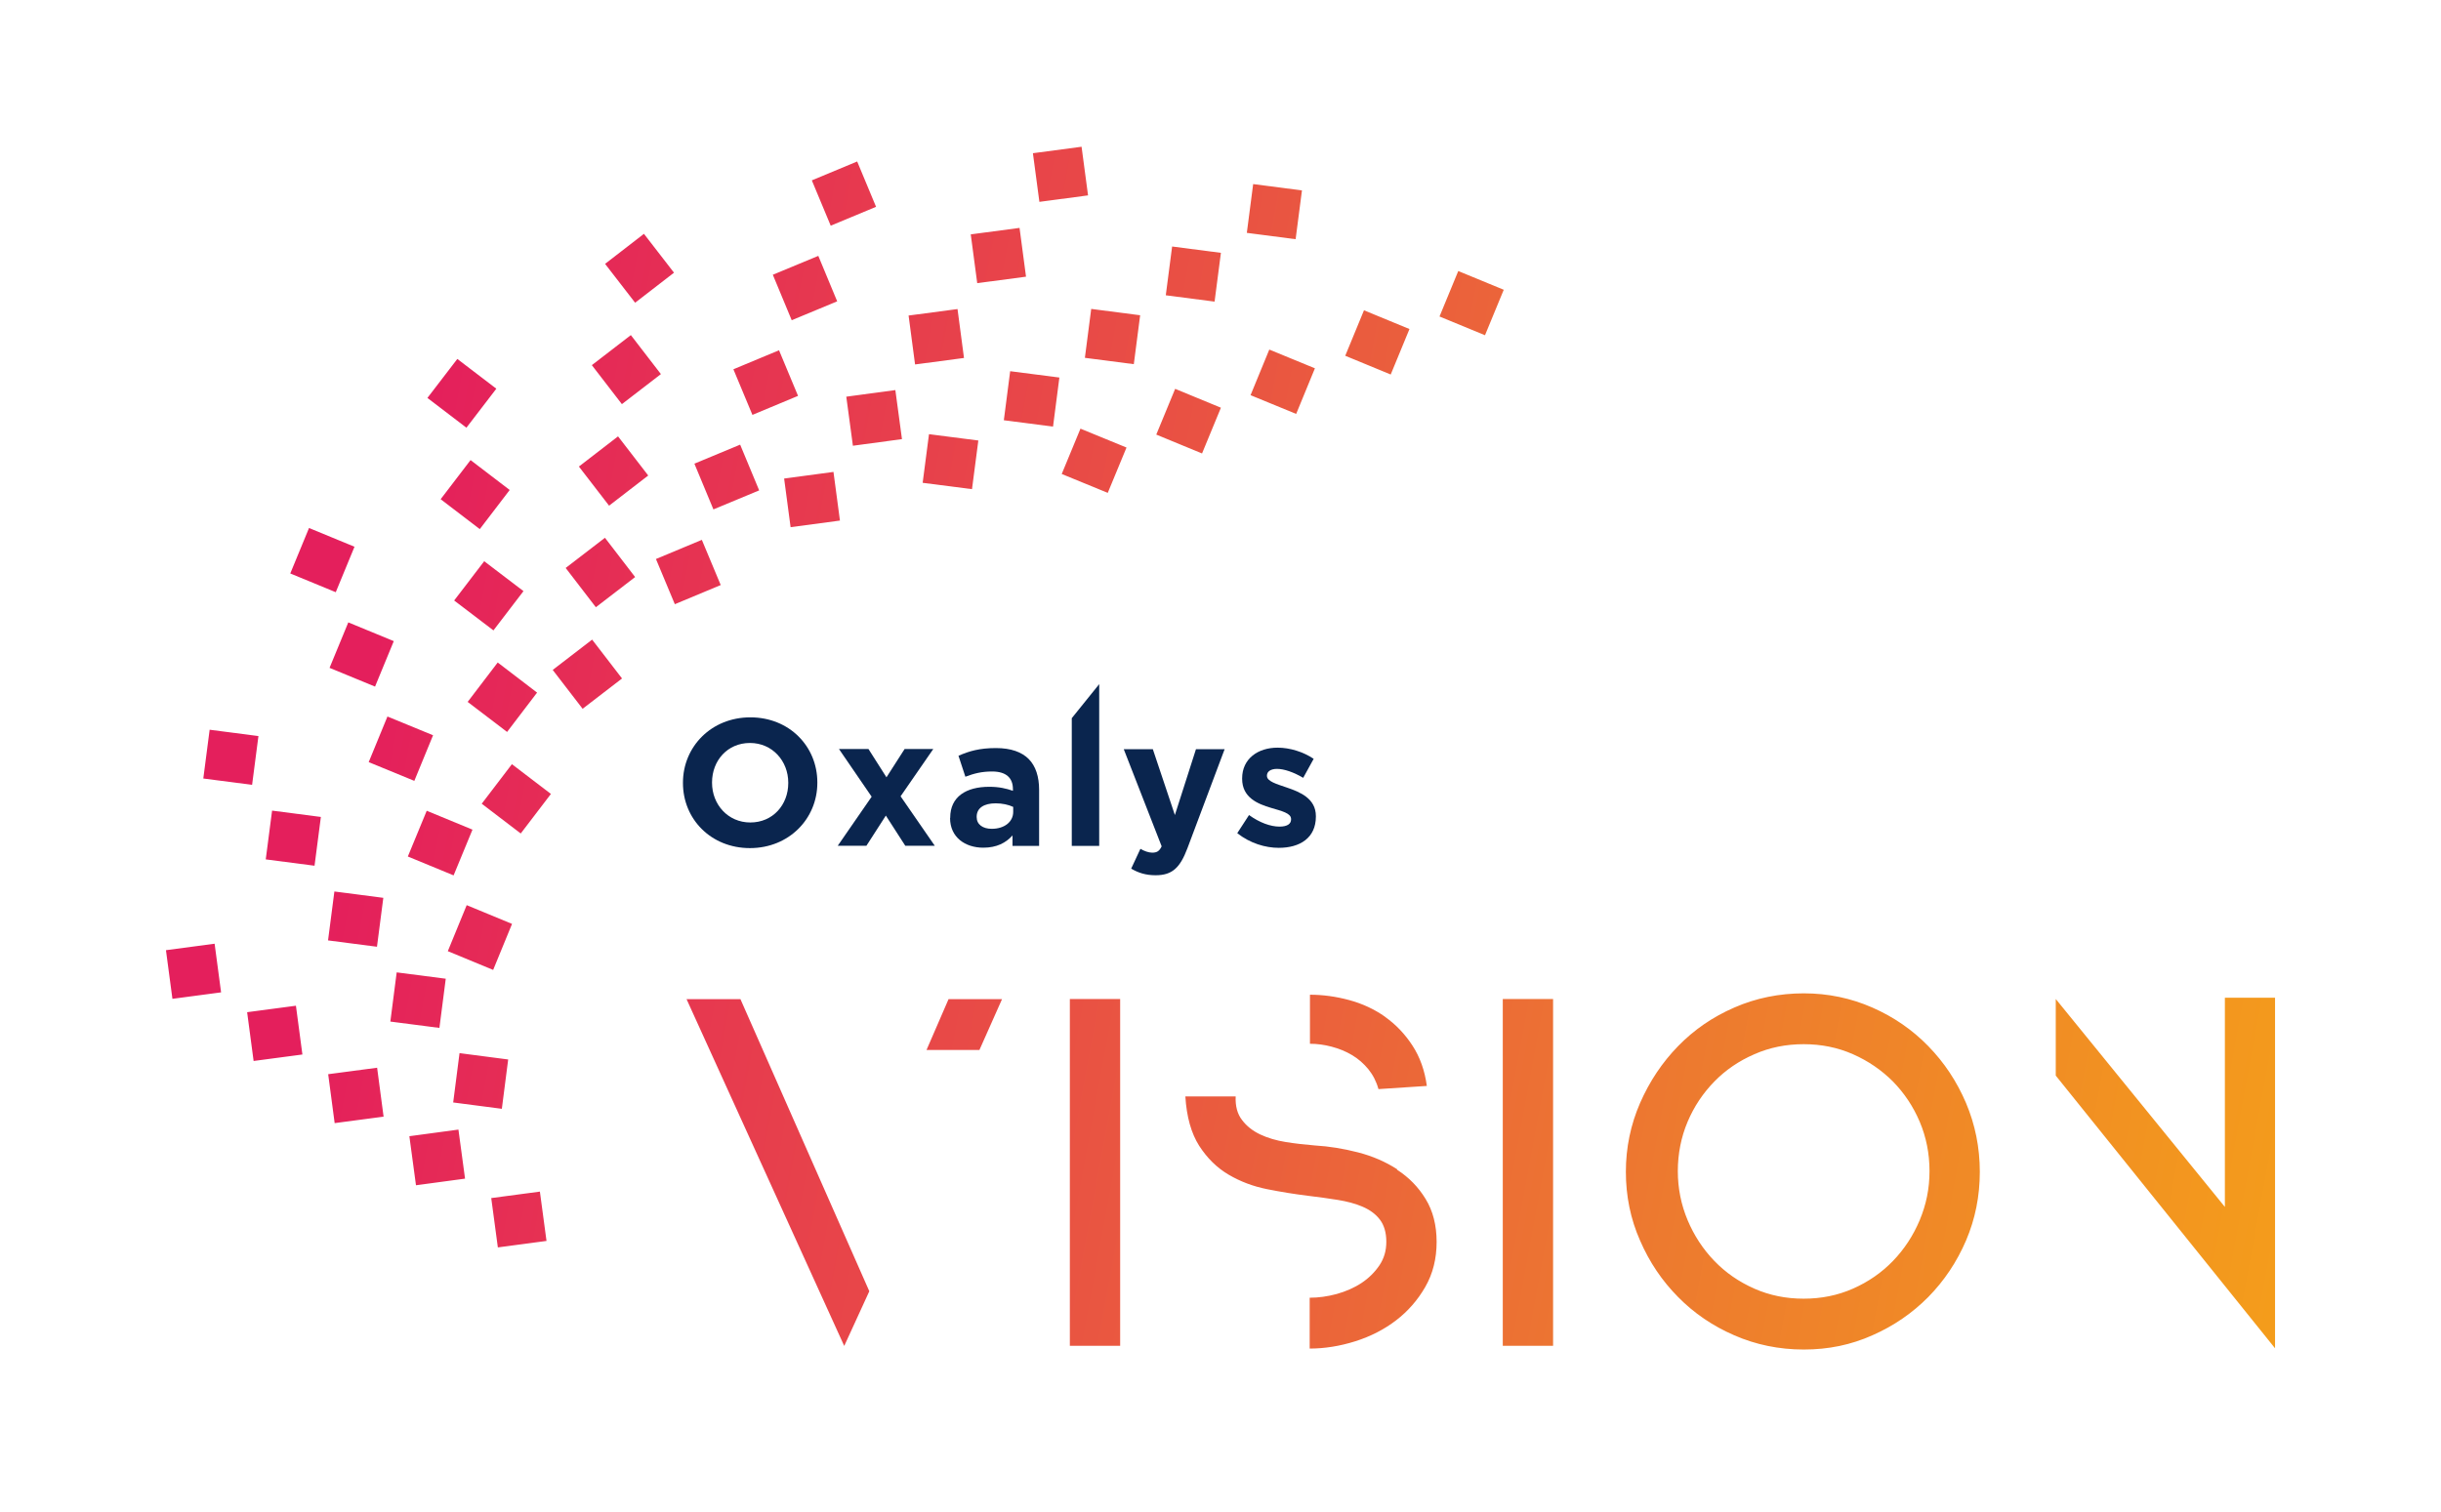 <?xml version="1.0" encoding="UTF-8"?>
<svg xmlns="http://www.w3.org/2000/svg" xmlns:xlink="http://www.w3.org/1999/xlink" id="Calque_2" viewBox="0 0 177.1 109.72">
  <defs>
    <style>.cls-1{fill:none;}.cls-2{fill:url(#linear-gradient);}.cls-3{fill:#0a254e;}</style>
    <linearGradient id="linear-gradient" x1="182.83" y1="74.93" x2="27.2" y2="46.33" gradientUnits="userSpaceOnUse">
      <stop offset="0" stop-color="#f6a715"></stop>
      <stop offset=".37" stop-color="#ed7a2f"></stop>
      <stop offset="1" stop-color="#e41f5c"></stop>
    </linearGradient>
  </defs>
  <g id="Calque_1-2">
    <path class="cls-3" d="m49.55,56.83v-.03c0-2.61,2.06-4.74,4.89-4.74s4.86,2.11,4.86,4.72v.03c0,2.61-2.06,4.74-4.89,4.74s-4.86-2.11-4.86-4.72Zm7.64,0v-.03c0-1.57-1.15-2.88-2.78-2.88s-2.75,1.28-2.75,2.86v.03c0,1.57,1.15,2.88,2.78,2.88s2.75-1.28,2.75-2.86Z"></path>
    <path class="cls-3" d="m64.31,56.42l1.32-2.06h2.08l-2.37,3.43,2.48,3.59h-2.14l-1.41-2.19-1.41,2.19h-2.08l2.46-3.56-2.37-3.46h2.14l1.31,2.06Z"></path>
    <path class="cls-3" d="m68.94,59.37v-.03c0-1.53,1.17-2.24,2.83-2.24.71,0,1.22.12,1.72.29v-.12c0-.83-.51-1.28-1.51-1.28-.76,0-1.3.14-1.94.38l-.5-1.52c.77-.34,1.53-.56,2.72-.56,1.09,0,1.87.29,2.37.79.52.52.76,1.3.76,2.24v4.07h-1.93v-.76c-.48.54-1.15.89-2.12.89-1.32,0-2.41-.76-2.41-2.15Zm4.57-.46v-.35c-.34-.16-.79-.26-1.27-.26-.85,0-1.38.34-1.38.97v.03c0,.54.45.85,1.09.85.93,0,1.56-.51,1.56-1.23Z"></path>
    <path class="cls-3" d="m86.78,54.37h2.07l-2.7,7.19c-.54,1.43-1.11,1.96-2.31,1.96-.72,0-1.26-.18-1.77-.48l.67-1.44c.26.16.59.28.85.28.34,0,.52-.1.69-.46l-2.75-7.05h2.11l1.6,4.78,1.53-4.78Z"></path>
    <path class="cls-3" d="m89.77,60.46l.85-1.31c.76.55,1.56.84,2.21.84.58,0,.84-.21.84-.52v-.03c0-.43-.68-.58-1.45-.81-.98-.29-2.1-.75-2.1-2.11v-.03c0-1.43,1.15-2.23,2.57-2.23.89,0,1.86.3,2.62.81l-.76,1.38c-.69-.41-1.39-.65-1.9-.65-.48,0-.73.21-.73.48v.03c0,.39.67.58,1.43.84.98.33,2.12.8,2.12,2.08v.03c0,1.56-1.17,2.27-2.69,2.27-.98,0-2.08-.33-3.01-1.06Z"></path>
    <polygon class="cls-3" points="77.76 52.12 77.76 61.39 79.75 61.39 79.75 49.65 77.76 52.12"></polygon>
    <rect class="cls-3" x="88.66" y="48.45" width="0" height="0" transform="translate(-12.36 46.91) rotate(-27.78)"></rect>
    <rect class="cls-3" x="88.66" y="48.45" width="0" height="0" transform="translate(-12.37 46.91) rotate(-27.78)"></rect>
    <path class="cls-2" d="m100.49,73.79c-.78-.55-1.64-.95-2.6-1.21-.96-.26-1.91-.39-2.85-.39v3.56c.52,0,1.04.07,1.57.21.53.14,1.03.34,1.48.61.46.27.85.62,1.19,1.03.33.41.58.89.73,1.44l3.51-.23c-.15-1.12-.5-2.1-1.05-2.94-.55-.84-1.21-1.53-1.98-2.07Zm-50.68-1.28l11.44,25.17,1.82-3.97-9.35-21.2h-3.92Zm17.42,3.69h3.83l1.64-3.69h-3.88l-1.6,3.69Zm10.39,21.47h3.65v-25.17h-3.65v25.17Zm23.75-12.81c-.85-.55-1.8-.96-2.85-1.23s-2.09-.44-3.12-.5c-.73-.06-1.44-.14-2.12-.25-.68-.11-1.3-.29-1.85-.55-.55-.26-.99-.61-1.32-1.05-.34-.44-.49-1.01-.46-1.71h-3.65c.09,1.49.43,2.68,1,3.58.58.9,1.29,1.6,2.14,2.1.85.5,1.78.85,2.78,1.05,1,.2,1.99.36,2.96.48.76.09,1.48.19,2.17.3.68.11,1.29.27,1.82.5.53.23.95.54,1.25.94.3.4.46.93.46,1.6s-.17,1.21-.5,1.71c-.34.5-.77.93-1.3,1.28-.53.35-1.13.61-1.8.8-.67.18-1.32.27-1.96.27v3.69c1.09,0,2.2-.18,3.31-.53,1.11-.35,2.1-.86,2.96-1.52s1.57-1.47,2.12-2.43c.55-.96.82-2.05.82-3.26s-.27-2.26-.8-3.12c-.53-.87-1.22-1.57-2.07-2.12Zm60.05-12.45v15.18l-12.27-15.09v5.56l15.91,19.79v-25.44h-3.65Zm-52.39,25.26h3.65v-25.17h-3.65v25.17Zm30.87-21.75c-1.16-1.19-2.51-2.12-4.06-2.8-1.55-.68-3.21-1.03-4.97-1.03s-3.47.34-5.04,1.03c-1.57.68-2.93,1.62-4.08,2.8-1.16,1.19-2.07,2.56-2.76,4.13-.68,1.57-1.03,3.23-1.03,4.99s.34,3.43,1.03,4.99c.68,1.57,1.6,2.93,2.76,4.1,1.15,1.17,2.51,2.1,4.08,2.78,1.56.68,3.24,1.03,5.04,1.03s3.42-.34,4.97-1.03c1.55-.68,2.9-1.61,4.06-2.78,1.15-1.17,2.07-2.54,2.74-4.1.67-1.57,1-3.23,1-4.99s-.34-3.43-1-4.99c-.67-1.57-1.58-2.94-2.74-4.13Zm-.62,12.63c-.47,1.12-1.12,2.11-1.94,2.96-.82.85-1.79,1.52-2.9,2.01-1.11.49-2.3.73-3.58.73s-2.47-.24-3.58-.73c-1.11-.49-2.07-1.15-2.9-2.01-.82-.85-1.47-1.84-1.94-2.96-.47-1.12-.71-2.31-.71-3.56s.24-2.47.71-3.58c.47-1.11,1.12-2.08,1.94-2.92.82-.84,1.79-1.5,2.9-1.98,1.11-.49,2.3-.73,3.58-.73s2.47.24,3.58.73c1.11.49,2.07,1.15,2.9,1.98.82.84,1.47,1.81,1.94,2.92.47,1.11.71,2.3.71,3.58s-.24,2.43-.71,3.56Zm-105.42-22.86l-1.37,3.34,3.29,1.36,1.37-3.34-3.29-1.36Zm-.98,14.32l3.53.46.46-3.58-3.53-.46-.46,3.58Zm25.02-51.28l-1.38-3.31-3.31,1.38,1.38,3.31,3.31-1.38Zm-9-8.94l-2.18-2.82-2.82,2.18,2.18,2.82,2.82-2.18Zm-.95,7.36l-2.18-2.83-2.83,2.18,2.18,2.83,2.83-2.18Zm7.13,8.44l-1.38-3.32-3.32,1.38,1.38,3.32,3.32-1.38Zm-25.49,26.57l3.32,1.37,1.37-3.32-3.32-1.37-1.37,3.32Zm2.38-25.93l2.84,2.17,2.17-2.84-2.84-2.17-2.17,2.84Zm.98,7.35l2.85,2.17,2.18-2.85-2.85-2.17-2.18,2.85Zm6.01,6.68l-2.85-2.18-2.18,2.86,2.86,2.18,2.18-2.86Zm-10.85,1.74l-1.36,3.31,3.31,1.36,1.36-3.31-3.31-1.36Zm60.47-33.65l-3.54-.46-.46,3.54,3.54.46.46-3.54Zm2.15,10.33l3.31,1.36,1.36-3.31-3.31-1.36-1.36,3.31Zm3.73-14.86l-3.54-.46-.46,3.54,3.54.46.46-3.54Zm-37.57,20.91l.47,3.53,3.58-.48-.47-3.53-3.58.48Zm52.21-13.7l-3.3-1.36-1.36,3.3,3.3,1.36,1.36-3.3Zm-73.09,7.18l-2.83-2.16-2.17,2.83,2.83,2.16,2.17-2.83Zm27.55-13.2l-1.37-3.29-3.29,1.37,1.37,3.29,3.29-1.37Zm-2.82,6.86l-1.37-3.3-3.3,1.37,1.37,3.3,3.3-1.37Zm18.2-7.69l-.47-3.53-3.53.47.47,3.53,3.53-.47Zm-4.5,5.9l-.47-3.54-3.54.47.47,3.54,3.54-.47Zm27.82,3.8l-3.3-1.36-1.36,3.3,3.3,1.36,1.36-3.3Zm-40.86,4.91l.48,3.56,3.56-.48-.48-3.56-3.56.48Zm-10.48,10.39l-3.33,1.39,1.37,3.28,3.33-1.39-1.37-3.28Zm18.55-16.75l-3.55.47.47,3.55,3.55-.47-.47-3.55Zm-27.47,11.43l2.19,2.84,2.84-2.19-2.19-2.84-2.84,2.19Zm-.96,7.36l2.19,2.85,2.85-2.19-2.19-2.85-2.85,2.19Zm35.99-6.82l3.34,1.37,1.36-3.29-3.34-1.37-1.36,3.29Zm-6.05-2.43l-3.58-.46-.46,3.53,3.58.46.46-3.53Zm17.6-2.38l-3.32-1.37-1.37,3.32,3.32,1.37,1.37-3.32Zm-9.87-3.62l3.55.46.46-3.55-3.55-.46-.46,3.55Zm-5.88,4.53l3.57.46.46-3.56-3.57-.46-.46,3.56Zm-32.73,18.12l2.17,2.82,2.86-2.2-2.17-2.82-2.86,2.2Zm-20.82,13.75l3.54.46.46-3.54-3.54-.46-.46,3.54Zm15.67-4.04l2.83,2.16,2.19-2.87-2.83-2.16-2.19,2.87Zm-22.91,10.63l.47,3.53,3.53-.47-.47-3.53-3.53.47Zm5.89,4.5l.47,3.54,3.54-.47-.47-3.54-3.54.47Zm7.79-33.78l-3.3-1.36-1.36,3.3,3.3,1.36,1.36-3.3Zm-6.97,13.74l-3.54-.46-.46,3.54,3.54.46.46-3.54Zm5.16-4.95l3.3,1.36,1.36-3.3-3.3-1.36-1.36,3.3Zm11.73,38.48l.48,3.58,3.53-.47-.48-3.58-3.53.47Zm-7.83-21.79l-3.55-.46-.46,3.55,3.55.46.46-3.55Zm1.89,17.3l.48,3.56,3.56-.48-.48-3.56-3.56.48Zm-5.89-4.5l.47,3.55,3.55-.47-.47-3.55-3.55.47Zm8.53-6.93l-3.56-.46-.46,3.57,3.56.46.46-3.57Z"></path>
    <rect class="cls-1" width="177.1" height="109.72"></rect>
  </g>
</svg>
